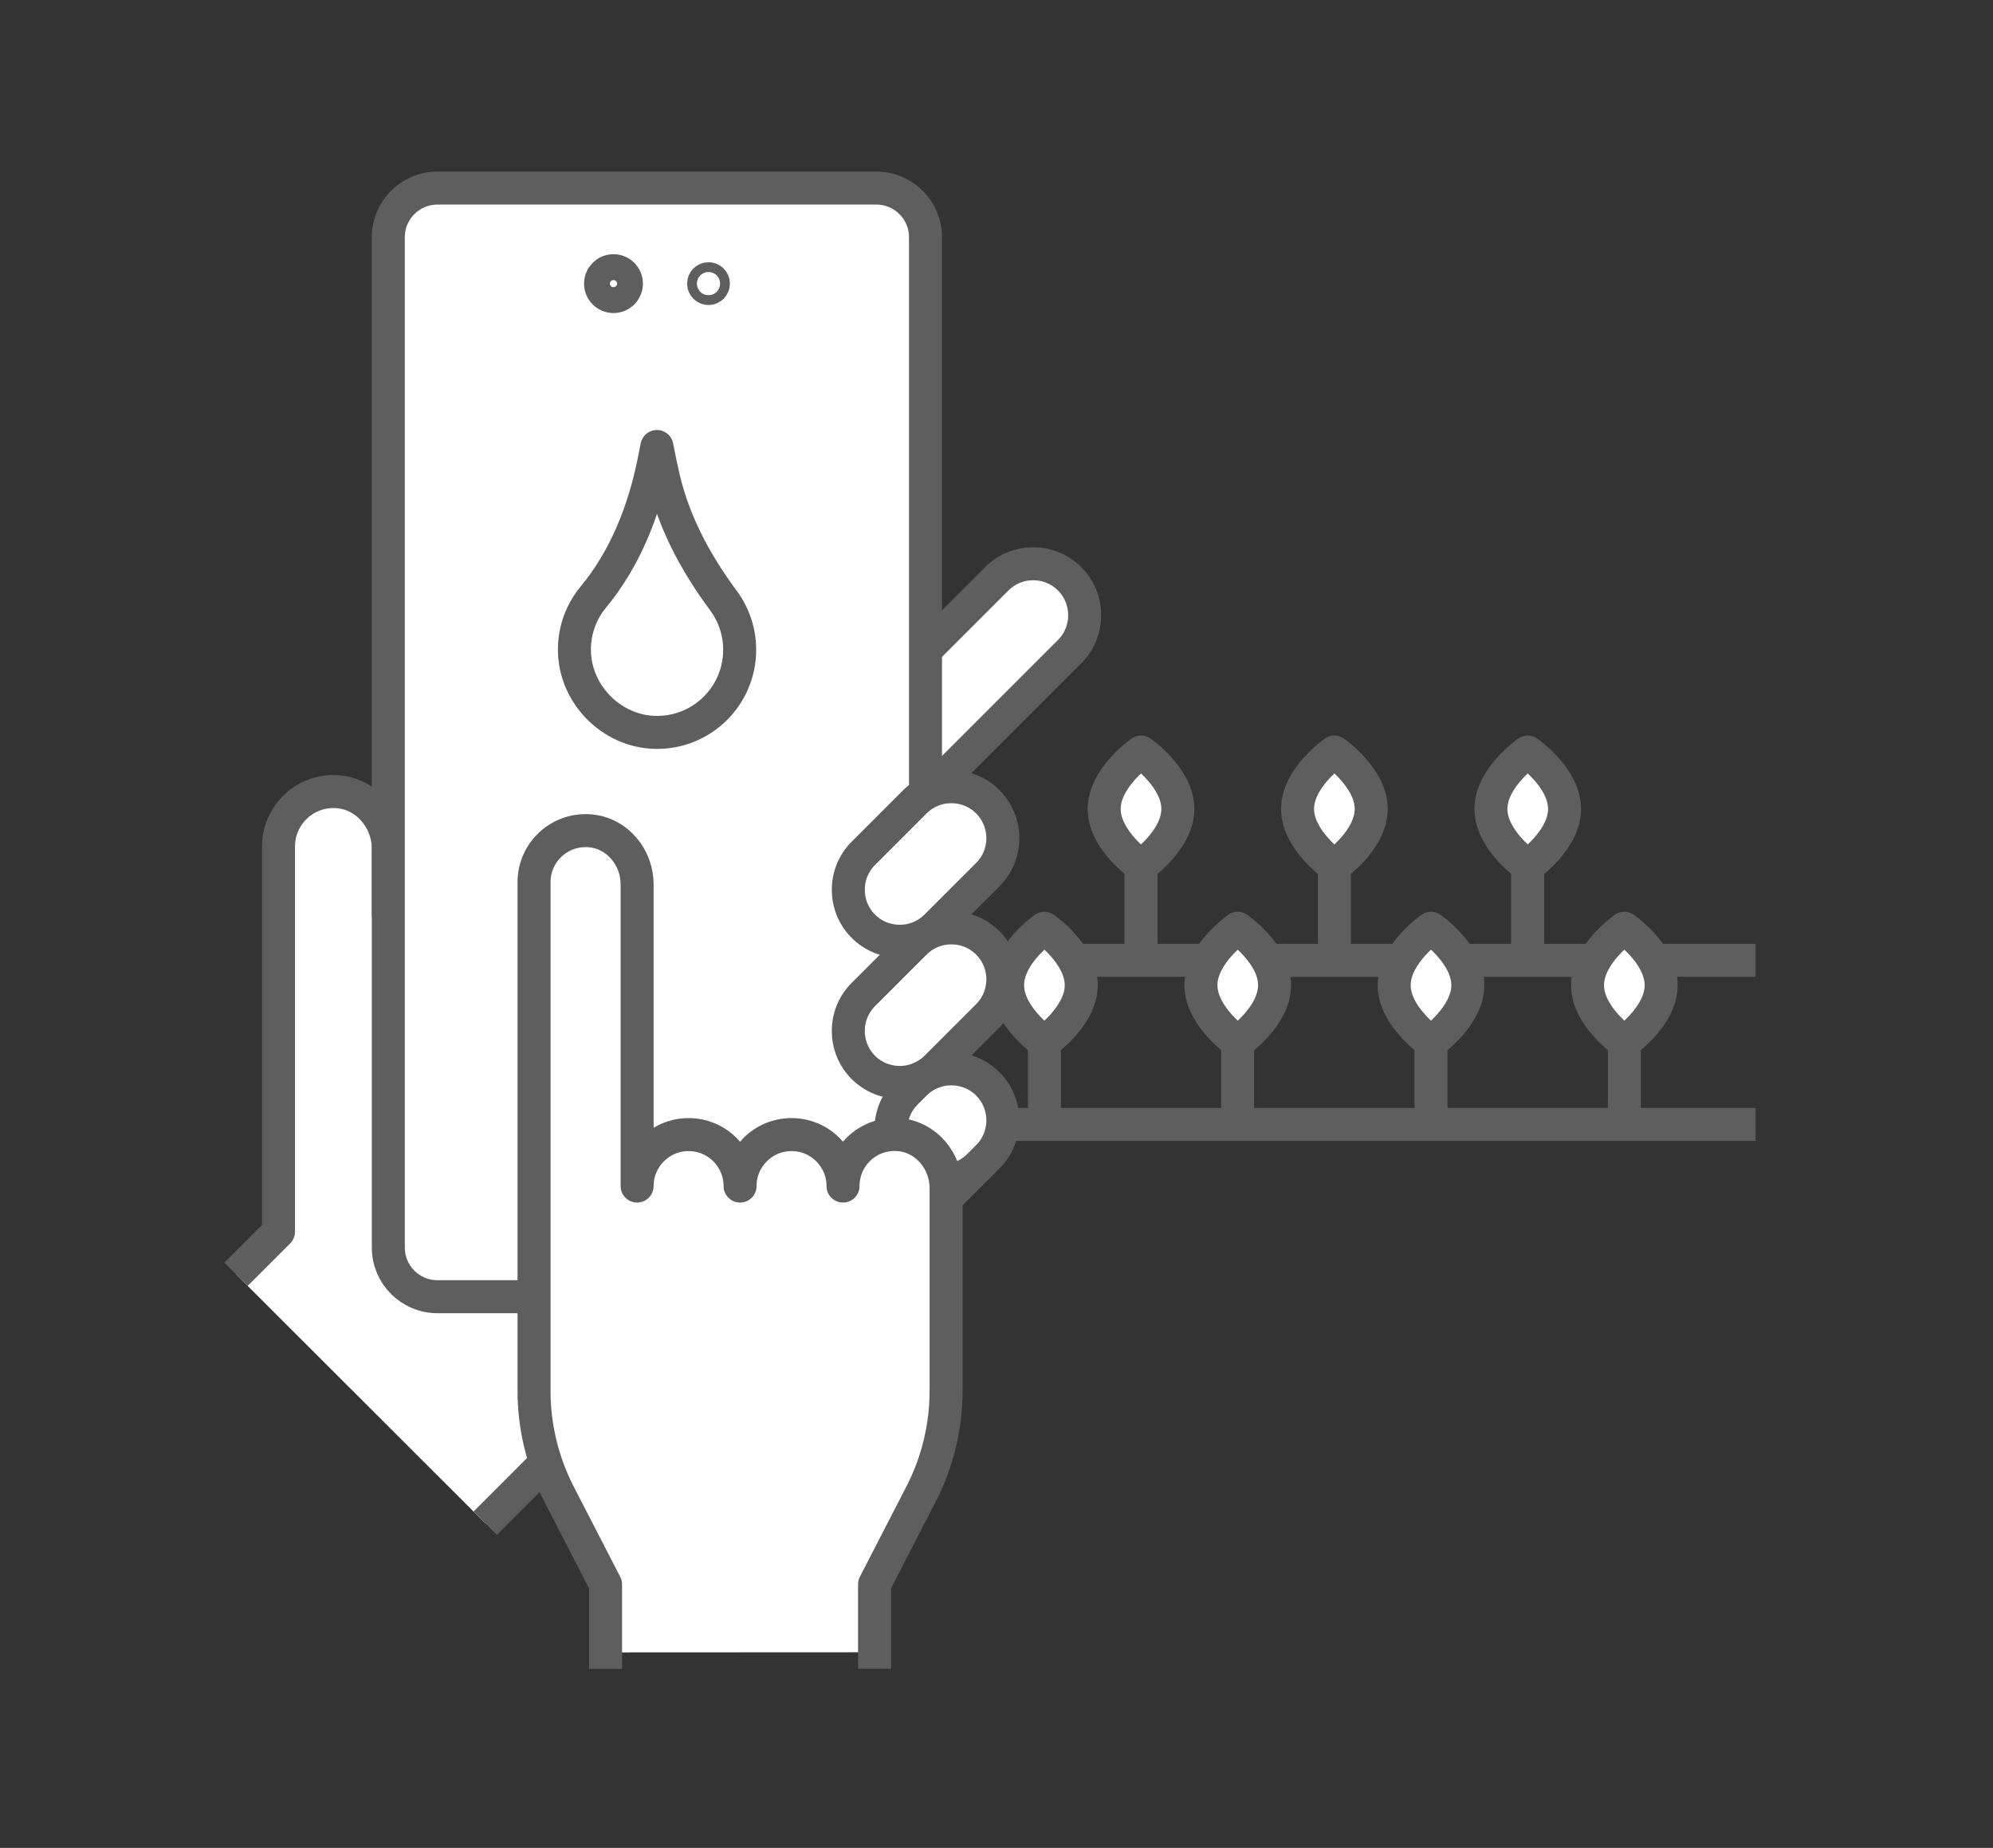 <svg width="151" height="140" viewBox="0 0 151 140" fill="none" xmlns="http://www.w3.org/2000/svg">
<rect x="0" y="0" width="151" height="140" fill="#333333" stroke="none"/>
<g id="icn_point 1">
<g id="Group 1707478781">
<g id="Group">
<path id="Vector" d="M69.18 72.758H133.01" stroke="#5E5E5E" stroke-width="2.5" stroke-linejoin="round"/>
<path id="Vector_2" d="M64.189 85.188H133.009" stroke="#5E5E5E" stroke-width="2.5" stroke-linejoin="round"/>
<path id="Vector_3" d="M86.449 72.294V65.594" stroke="#5E5E5E" stroke-width="2.5" stroke-linejoin="round"/>
<path id="Vector_4" d="M89.239 61.287C89.239 63.667 86.449 65.597 86.449 65.597C86.449 65.597 83.659 63.667 83.659 61.287C83.659 58.907 86.449 56.977 86.449 56.977C86.449 56.977 89.239 58.907 89.239 61.287Z" fill="white" stroke="#5E5E5E" stroke-width="2.5" stroke-linejoin="round"/>
<path id="Vector_5" d="M101.1 72.294V65.594" stroke="#5E5E5E" stroke-width="2.5" stroke-linejoin="round"/>
<path id="Vector_6" d="M103.89 61.287C103.89 63.667 101.1 65.597 101.1 65.597C101.1 65.597 98.31 63.667 98.31 61.287C98.31 58.907 101.1 56.977 101.1 56.977C101.1 56.977 103.89 58.907 103.89 61.287Z" fill="white" stroke="#5E5E5E" stroke-width="2.5" stroke-linejoin="round"/>
<path id="Vector_7" d="M115.739 72.294V65.594" stroke="#5E5E5E" stroke-width="2.5" stroke-linejoin="round"/>
<path id="Vector_8" d="M118.539 61.287C118.539 63.667 115.749 65.597 115.749 65.597C115.749 65.597 112.959 63.667 112.959 61.287C112.959 58.907 115.749 56.977 115.749 56.977C115.749 56.977 118.539 58.907 118.539 61.287Z" fill="white" stroke="#5E5E5E" stroke-width="2.5" stroke-linejoin="round"/>
<path id="Vector_9" d="M123.069 85.645V78.945" stroke="#5E5E5E" stroke-width="2.5" stroke-linejoin="round"/>
<path id="Vector_10" d="M125.859 74.638C125.859 77.018 123.069 78.948 123.069 78.948C123.069 78.948 120.279 77.018 120.279 74.638C120.279 72.258 123.069 70.328 123.069 70.328C123.069 70.328 125.859 72.258 125.859 74.638Z" fill="white" stroke="#5E5E5E" stroke-width="2.5" stroke-linejoin="round"/>
<path id="Vector_11" d="M108.42 85.645V78.945" stroke="#5E5E5E" stroke-width="2.5" stroke-linejoin="round"/>
<path id="Vector_12" d="M111.21 74.638C111.21 77.018 108.42 78.948 108.42 78.948C108.42 78.948 105.63 77.018 105.63 74.638C105.63 72.258 108.42 70.328 108.42 70.328C108.42 70.328 111.21 72.258 111.21 74.638Z" fill="white" stroke="#5E5E5E" stroke-width="2.5" stroke-linejoin="round"/>
<path id="Vector_13" d="M93.769 85.645V78.945" stroke="#5E5E5E" stroke-width="2.5" stroke-linejoin="round"/>
<path id="Vector_14" d="M96.569 74.638C96.569 77.018 93.779 78.948 93.779 78.948C93.779 78.948 90.989 77.018 90.989 74.638C90.989 72.258 93.779 70.328 93.779 70.328C93.779 70.328 96.569 72.258 96.569 74.638Z" fill="white" stroke="#5E5E5E" stroke-width="2.5" stroke-linejoin="round"/>
<path id="Vector_15" d="M79.13 85.645V78.945" stroke="#5E5E5E" stroke-width="2.5" stroke-linejoin="round"/>
<path id="Vector_16" d="M81.92 74.638C81.92 77.018 79.13 78.948 79.13 78.948C79.13 78.948 76.34 77.018 76.34 74.638C76.34 72.258 79.13 70.328 79.13 70.328C79.13 70.328 81.92 72.258 81.92 74.638Z" fill="white" stroke="#5E5E5E" stroke-width="2.5" stroke-linejoin="round"/>
</g>
<g id="Group_2">
<g id="Vector_17">
<path d="M36.761 115.399L41.401 110.759C43.741 108.419 46.911 107.109 50.211 107.109C53.521 107.109 56.691 105.799 59.021 103.459L74.151 88.329H48.501L29.421 69.249V64.309C29.421 62.139 27.831 60.199 25.671 59.989C23.191 59.749 21.101 61.699 21.101 64.129V93.319L17.881 96.539" fill="white"/>
<path d="M36.761 115.399L41.401 110.759C43.741 108.419 46.911 107.109 50.211 107.109C53.521 107.109 56.691 105.799 59.021 103.459L74.151 88.329H48.501L29.421 69.249V64.309C29.421 62.139 27.831 60.199 25.671 59.989C23.191 59.749 21.101 61.699 21.101 64.129V93.319L17.881 96.539" stroke="#5E5E5E" stroke-width="2.5" stroke-linejoin="round"/>
</g>
<path id="Vector_18" d="M65.41 59.481C63.891 57.961 63.891 55.481 65.41 53.961L75.52 43.851C77.04 42.331 79.52 42.331 81.04 43.851C82.561 45.371 82.561 47.851 81.04 49.371L70.93 59.481C69.41 61.001 66.93 61.001 65.41 59.481Z" fill="white" stroke="#5E5E5E" stroke-width="2.5" stroke-linecap="round" stroke-linejoin="round"/>
<path id="Vector_19" d="M66.401 14.25H33.141C31.086 14.25 29.421 15.915 29.421 17.97V94.52C29.421 96.575 31.086 98.24 33.141 98.24H66.401C68.455 98.24 70.121 96.575 70.121 94.52V17.97C70.121 15.915 68.455 14.25 66.401 14.25Z" fill="white" stroke="#5E5E5E" stroke-width="2.5" stroke-linecap="round" stroke-linejoin="round"/>
<g id="Group_3">
<path id="Vector_20" d="M47.461 21.488C47.461 22.028 47.021 22.468 46.481 22.468C45.941 22.468 45.501 22.028 45.501 21.488C45.501 20.948 45.941 20.508 46.481 20.508C47.021 20.508 47.461 20.948 47.461 21.488Z" fill="white" stroke="#5E5E5E" stroke-width="2.5" stroke-linecap="round" stroke-linejoin="round"/>
<path id="Vector_21" d="M53.681 21.857C53.885 21.857 54.05 21.692 54.05 21.487C54.05 21.283 53.885 21.117 53.681 21.117C53.476 21.117 53.31 21.283 53.31 21.487C53.31 21.692 53.476 21.857 53.681 21.857Z" fill="white" stroke="#5E5E5E" stroke-width="2.5" stroke-linecap="round" stroke-linejoin="round"/>
</g>
<path id="Vector_22" d="M65.41 70.172C63.891 68.652 63.891 66.172 65.41 64.652L69.32 60.742C70.841 59.222 73.32 59.222 74.841 60.742C76.361 62.262 76.361 64.742 74.841 66.262L70.93 70.172C69.41 71.692 66.93 71.692 65.41 70.172Z" fill="white" stroke="#5E5E5E" stroke-width="2.5" stroke-linecap="round" stroke-linejoin="round"/>
<path id="Vector_23" d="M65.41 80.867C63.891 79.347 63.891 76.867 65.41 75.347L69.32 71.437C70.841 69.917 73.32 69.917 74.841 71.437C76.361 72.957 76.361 75.437 74.841 76.957L70.93 80.867C69.41 82.387 66.93 82.387 65.41 80.867Z" fill="white" stroke="#5E5E5E" stroke-width="2.5" stroke-linecap="round" stroke-linejoin="round"/>
<path id="Vector_24" d="M68.641 88.317C67.121 86.797 67.121 84.317 68.641 82.797L69.321 82.117C70.841 80.597 73.321 80.597 74.841 82.117C76.361 83.637 76.361 86.117 74.841 87.637L74.161 88.317C72.641 89.837 70.161 89.837 68.641 88.317Z" fill="white" stroke="#5E5E5E" stroke-width="2.5" stroke-linecap="round" stroke-linejoin="round"/>
<g id="Vector_25">
<path d="M66.261 125.178V120.028L69.791 113.178C71.031 110.768 71.681 108.088 71.681 105.368V90.018C71.681 87.978 70.191 86.158 68.161 85.968C65.831 85.748 63.871 87.568 63.871 89.858C63.871 87.698 62.121 85.958 59.971 85.958C57.811 85.958 56.071 87.708 56.071 89.858C56.071 87.698 54.321 85.958 52.171 85.958C50.021 85.958 48.271 87.708 48.271 89.858V66.998C48.271 64.958 46.781 63.138 44.751 62.948C42.421 62.728 40.461 64.548 40.461 66.838V105.378C40.461 108.098 41.111 110.768 42.351 113.188L45.881 120.038V125.188" fill="white"/>
<path d="M66.261 125.178V120.028L69.791 113.178C71.031 110.768 71.681 108.088 71.681 105.368V90.018C71.681 87.978 70.191 86.158 68.161 85.968C65.831 85.748 63.871 87.568 63.871 89.858C63.871 87.698 62.121 85.958 59.971 85.958C57.811 85.958 56.071 87.708 56.071 89.858C56.071 87.698 54.321 85.958 52.171 85.958C50.021 85.958 48.271 87.708 48.271 89.858V66.998C48.271 64.958 46.781 63.138 44.751 62.948C42.421 62.728 40.461 64.548 40.461 66.838V105.378C40.461 108.098 41.111 110.768 42.351 113.188L45.881 120.038V125.188" stroke="#5E5E5E" stroke-width="2.5" stroke-linecap="square" stroke-linejoin="round"/>
</g>
<path id="Vector_26" d="M50.131 35.608L49.771 33.828L49.531 35.028C48.781 38.728 47.361 42.328 44.951 45.238C44.071 46.308 43.531 47.668 43.521 49.168C43.491 52.548 46.311 55.438 49.691 55.488C53.191 55.538 56.041 52.718 56.041 49.228C56.041 47.828 55.581 46.538 54.811 45.498C52.601 42.528 50.871 39.238 50.141 35.608H50.131Z" fill="white" stroke="#5E5E5E" stroke-width="2.5" stroke-linejoin="round"/>
</g>
</g>
</g>
</svg>
